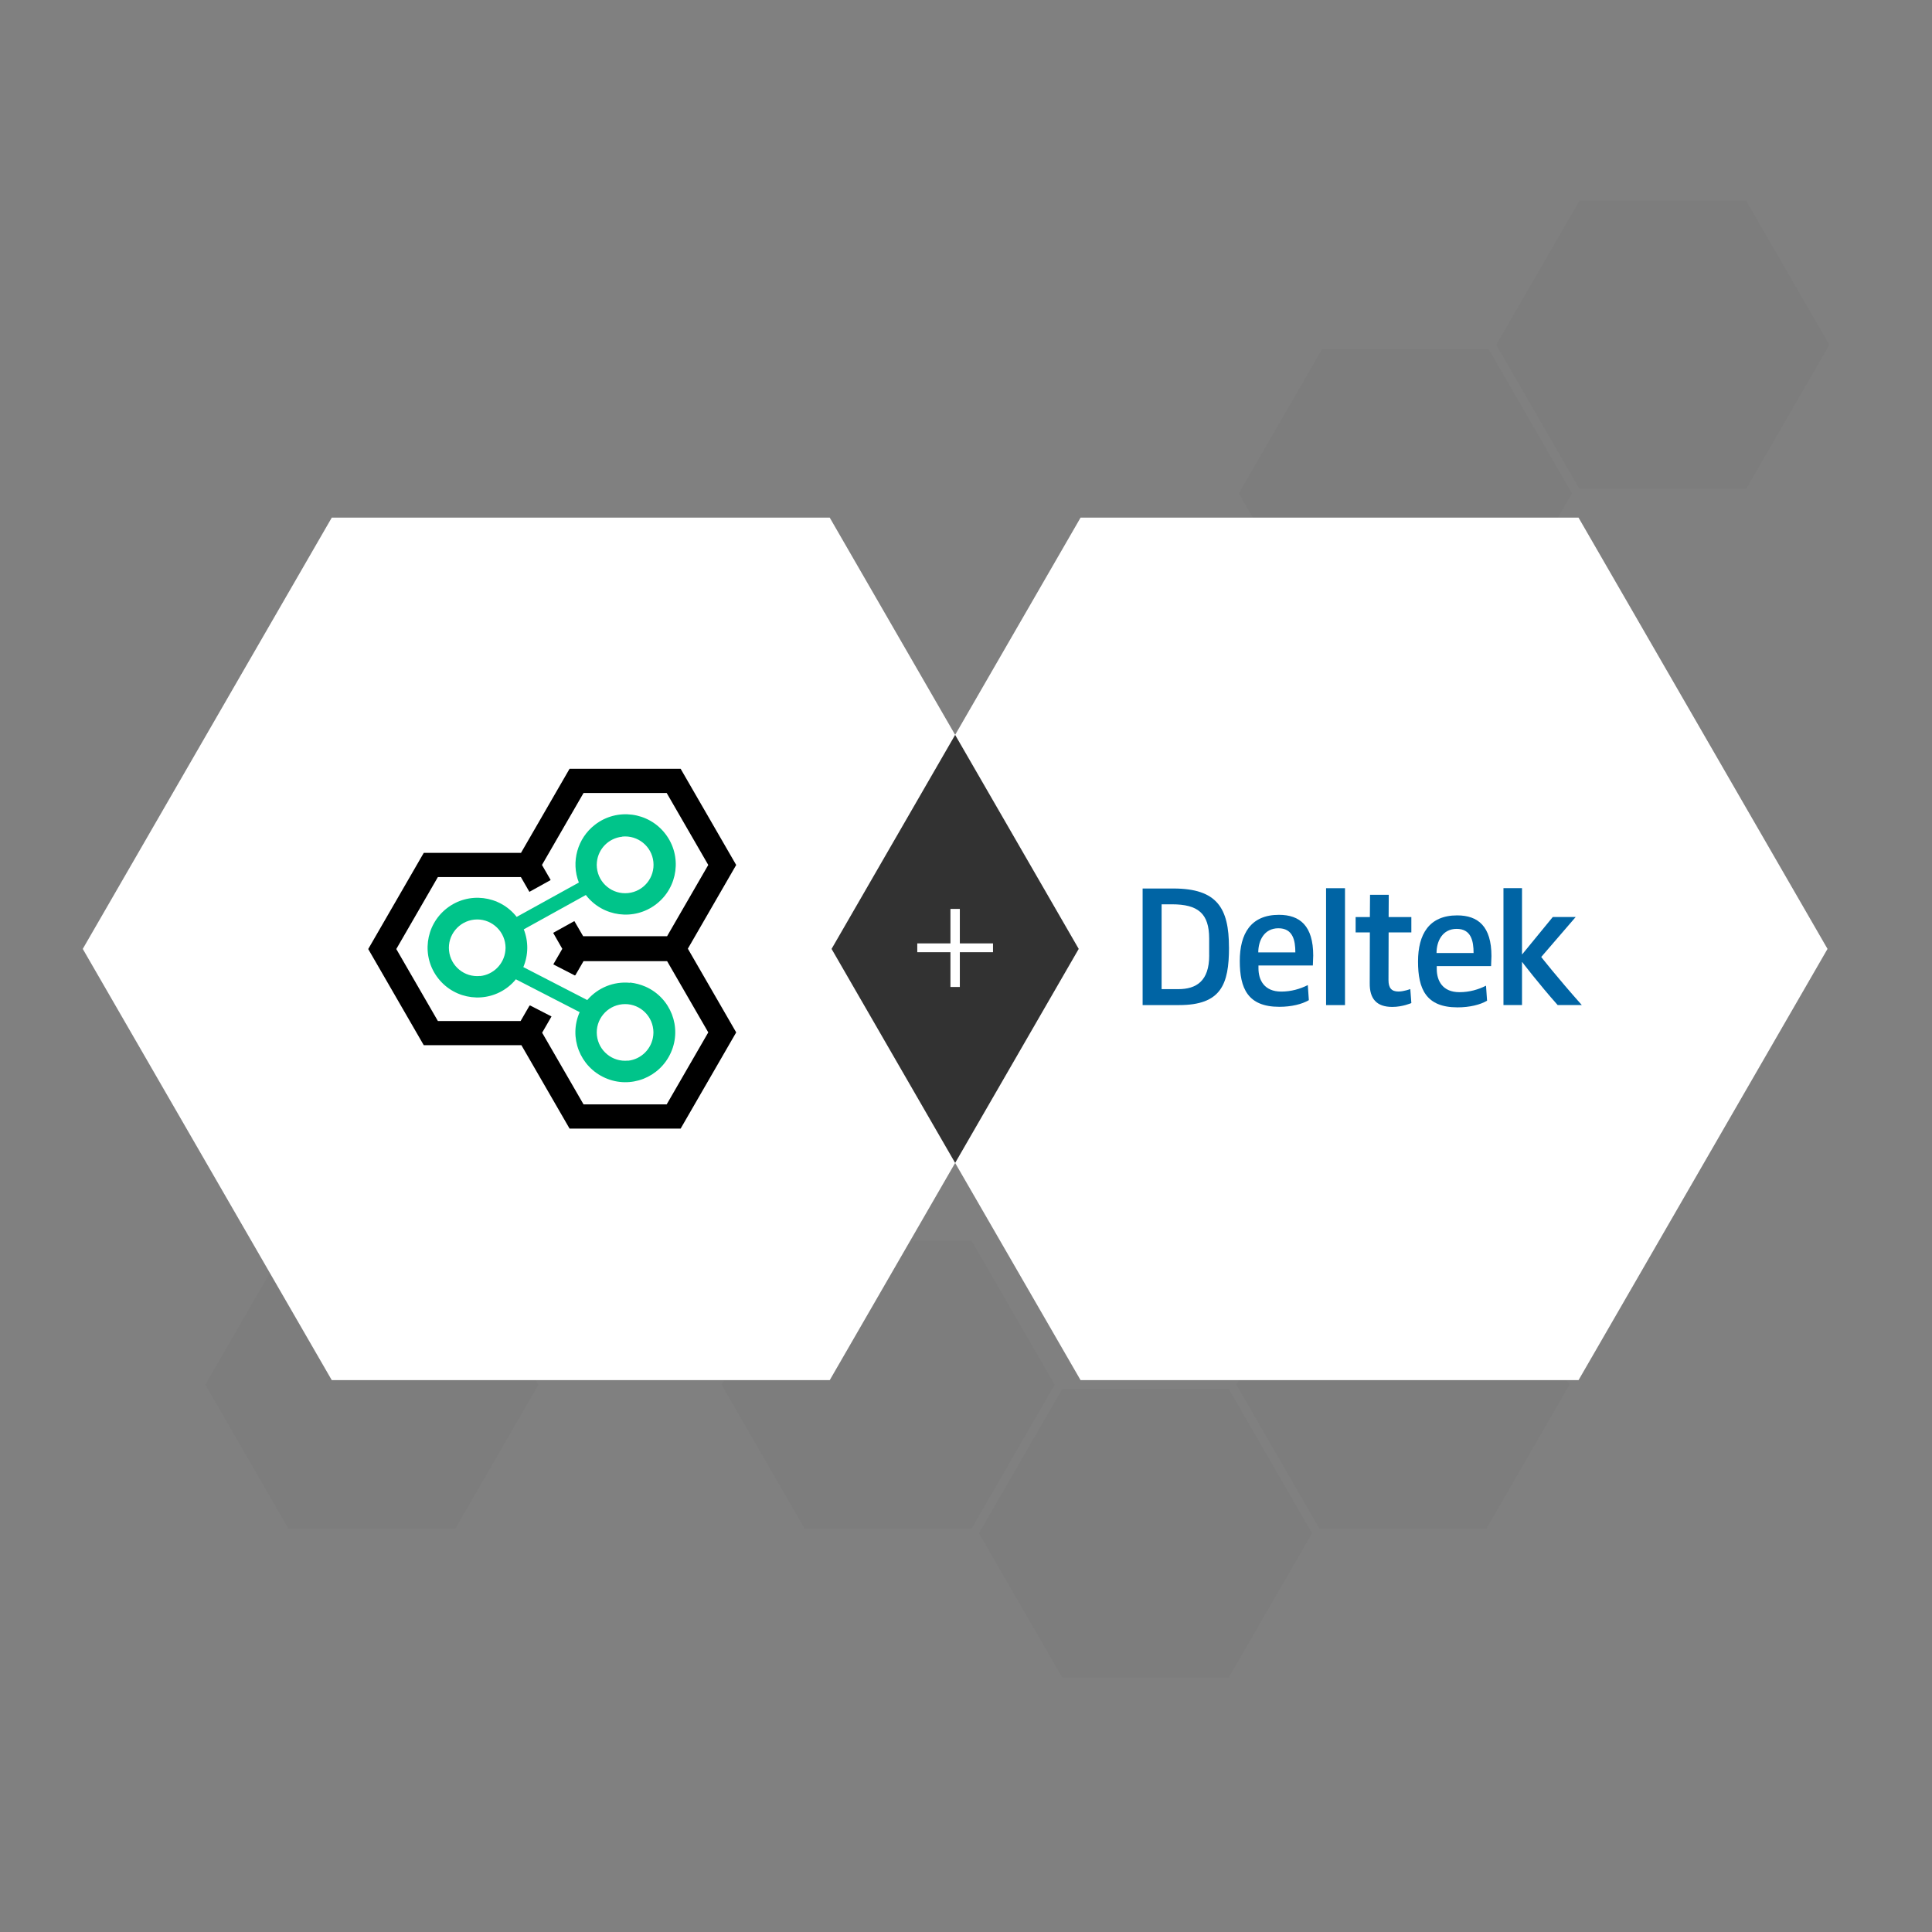 <?xml version="1.0" encoding="UTF-8"?><svg xmlns="http://www.w3.org/2000/svg" viewBox="0 0 1000 1000"><rect x="0" y="0" width="1000" height="1000" fill="#808080" stroke="none"/><defs><style>.cls-1{fill:#0064a4;}.cls-2{fill:#fff;}.cls-3{fill:#323232;}.cls-4{fill:#00c48a;}.cls-5{opacity:.02;}</style></defs><g id="Layer_1"><g id="Layer_3" class="cls-5"><polygon points="636.02 718.94 549.81 718.94 506.7 793.61 549.81 868.27 636.02 868.27 679.13 793.61 636.02 718.94"/><polygon points="769.27 642.06 683.05 642.06 639.94 716.73 683.05 791.39 769.27 791.39 812.37 716.73 769.27 642.06"/><polygon points="235.59 642.05 149.38 642.05 106.27 716.71 149.38 791.38 235.59 791.38 278.7 716.71 235.59 642.05"/><polygon points="770.53 180.7 684.32 180.7 641.21 255.37 684.32 330.03 770.53 330.03 813.64 255.37 770.53 180.7"/><polygon points="903.78 103.82 817.56 103.82 774.45 178.49 817.56 253.15 903.78 253.15 946.88 178.49 903.78 103.82"/><polygon points="502.79 642.05 416.58 642.05 373.47 716.71 416.58 791.38 502.79 791.38 545.9 716.71 502.79 642.05"/></g><g id="HEX"><polygon class="cls-2" points="817.05 267.93 559.3 267.93 430.42 491.15 559.3 714.36 817.05 714.36 945.92 491.15 817.05 267.93"/><polygon class="cls-2" points="429.47 267.93 171.72 267.93 42.84 491.15 171.72 714.36 429.47 714.36 558.34 491.15 429.47 267.93"/></g><g id="DIAMOND"><polygon class="cls-3" points="494.38 380.37 430.42 491.15 494.38 601.93 558.34 491.15 494.38 380.37"/></g><g id="_"><path class="cls-2" d="M496.81,470.45v17.85h17.17v4.56h-17.17v18h-4.86v-18h-17.17v-4.56h17.17v-17.85h4.86Z"/></g><g id="Layer_5"><path class="cls-4" d="M326.08,508.7c-8.38-.84-16.63,2.53-22.12,8.92l-33.09-17.06c2.65-6.21,2.71-13.26,.24-19.53l32.12-17.78c8.74,11.39,25.07,13.5,36.4,4.76,11.39-8.74,13.5-25.07,4.76-36.4-8.74-11.39-25.07-13.5-36.4-4.76-9.1,6.99-12.54,19.23-8.38,29.95l-32.18,17.78c-8.8-11.21-25.01-13.2-36.22-4.4-11.21,8.8-13.2,25.01-4.4,36.22,8.8,11.21,25.01,13.2,36.22,4.4,1.45-1.15,2.83-2.47,3.98-3.92l33.03,17c-5.79,13.02,.12,28.27,13.2,34.05,13.02,5.79,28.27-.12,34.05-13.2,5.79-13.02-.12-28.27-13.2-34.05-2.53-1.08-5.18-1.81-7.96-2.11h0l-.06,.12h0Zm-4.04-75.68c8.08-.84,15.31,5,16.15,13.08s-5,15.31-13.08,16.15-15.31-5-16.15-13.08c-.12-1.02-.12-2.05,0-3.01,.72-6.93,6.15-12.35,13.08-13.08h0v-.06Zm-73.53,72.14c-8.08,.84-15.25-5.06-16.09-13.08s5.06-15.25,13.08-16.09,15.25,5.06,16.09,13.08c.12,1.02,.12,1.99,0,3.01-.72,6.93-6.21,12.42-13.14,13.14h0l.06-.06h0Zm76.54,43.81c-8.08,.84-15.25-5.06-16.09-13.08-.84-8.08,5.06-15.25,13.08-16.09,8.08-.84,15.25,5.06,16.09,13.08,.12,1.02,.12,1.99,0,3.01-.72,6.93-6.21,12.42-13.08,13.14h0v-.06Z"/><path d="M381.05,447.71l-28.75-49.78h-57.5l-25.13,43.51h-50.33l-28.75,49.78,28.75,49.78h50.54l24.92,43.15h57.5l28.75-49.78-25.02-43.33c5.64-9.77,25.02-43.33,25.02-43.33h0Zm-35.98,123.91h-43.03l-21.43-37.09,4.85-8.41-11.15-5.73-.11,.19-.13-.07-4.6,7.96h-42.83l-21.52-37.25,21.52-37.25h42.97l4.4,7.65,10.97-6.09-.05-.09,.05-.03-4.46-7.71,21.52-37.25h43.03l21.52,37.25-21.31,36.88h-43.45l-4.55-7.83-10.97,6.09,.07,.12h0l4.66,8.15-4.66,8.06,11.15,5.73,.08-.14,.16,.08,4.26-7.35h43.26l21.31,36.88-21.52,37.25h-.01Z"/></g></g><g id="Layer_5-2"><path class="cls-1" d="M797.73,495.34l17.83-20.69h-11.85l-15.83,19.32h-.09v-34.26h-9.6v60.51h9.6v-22.27h.09s8.68,11.39,18.37,22.27h12.49c-13.03-14.65-21-24.89-21-24.89"/><path class="cls-1" d="M625.88,494.52c0,13.31-6.68,17.46-16.02,17.46h-8.61v-43.91h5.34c13.48,0,19.27,4.7,19.27,17.74v8.68h0l.02,.04Zm10.23-4.14c0-20.27-6.07-30.49-28.77-30.49h-15.92v60.34h18.84c21.73,0,25.87-10.6,25.87-29.87"/><polygon class="cls-1" points="696.19 459.74 686.35 459.74 686.37 459.72 686.38 520.23 696.17 520.23 696.17 459.74 696.19 459.74"/><path class="cls-1" d="M661.7,480.47c-7.32,0-10.42,6.33-10.42,12.49h19.19c0-6.25-1.27-12.49-8.77-12.49m17.83,19.27h-28.15v1.46c0,6.07,2.99,12.04,11.78,12.04,5.17,0,9.76-1.36,13.76-3.36l.54,7.8c-3.53,2.07-8.96,3.44-15.29,3.44-16.37,0-20.46-9.6-20.46-23.71s5.69-23.9,20.27-23.9c10.85,0,17.74,5.69,17.74,21.08,0,1.01-.19,5.17-.19,5.17"/><path class="cls-1" d="M720.64,521.18c-8.23,0-11.78-4.35-11.67-12.32l.07-26.25h-7.37v-7.95h7.37l.09-11.5h9.69l-.07,11.5h11.76v7.95h-11.76l-.07,24.72c0,3.98,1.53,5.88,5.15,5.88,2.8,0,6.14-1.27,6.14-1.27l.54,7.24s-4.52,2-9.86,2"/><path class="cls-1" d="M753.97,480.78c-7.34,0-10.42,6.33-10.42,12.49h19.17c0-6.25-1.27-12.49-8.76-12.49m17.83,19.27h-28.13v1.46c0,6.09,2.97,12.04,11.76,12.04,5.17,0,9.78-1.36,13.74-3.36l.54,7.78c-3.53,2.07-8.96,3.44-15.29,3.44-16.37,0-20.44-9.6-20.44-23.71s5.69-23.9,20.26-23.9c10.85,0,17.74,5.71,17.74,21.08,0,1.01-.19,5.17-.19,5.17"/></g></svg>